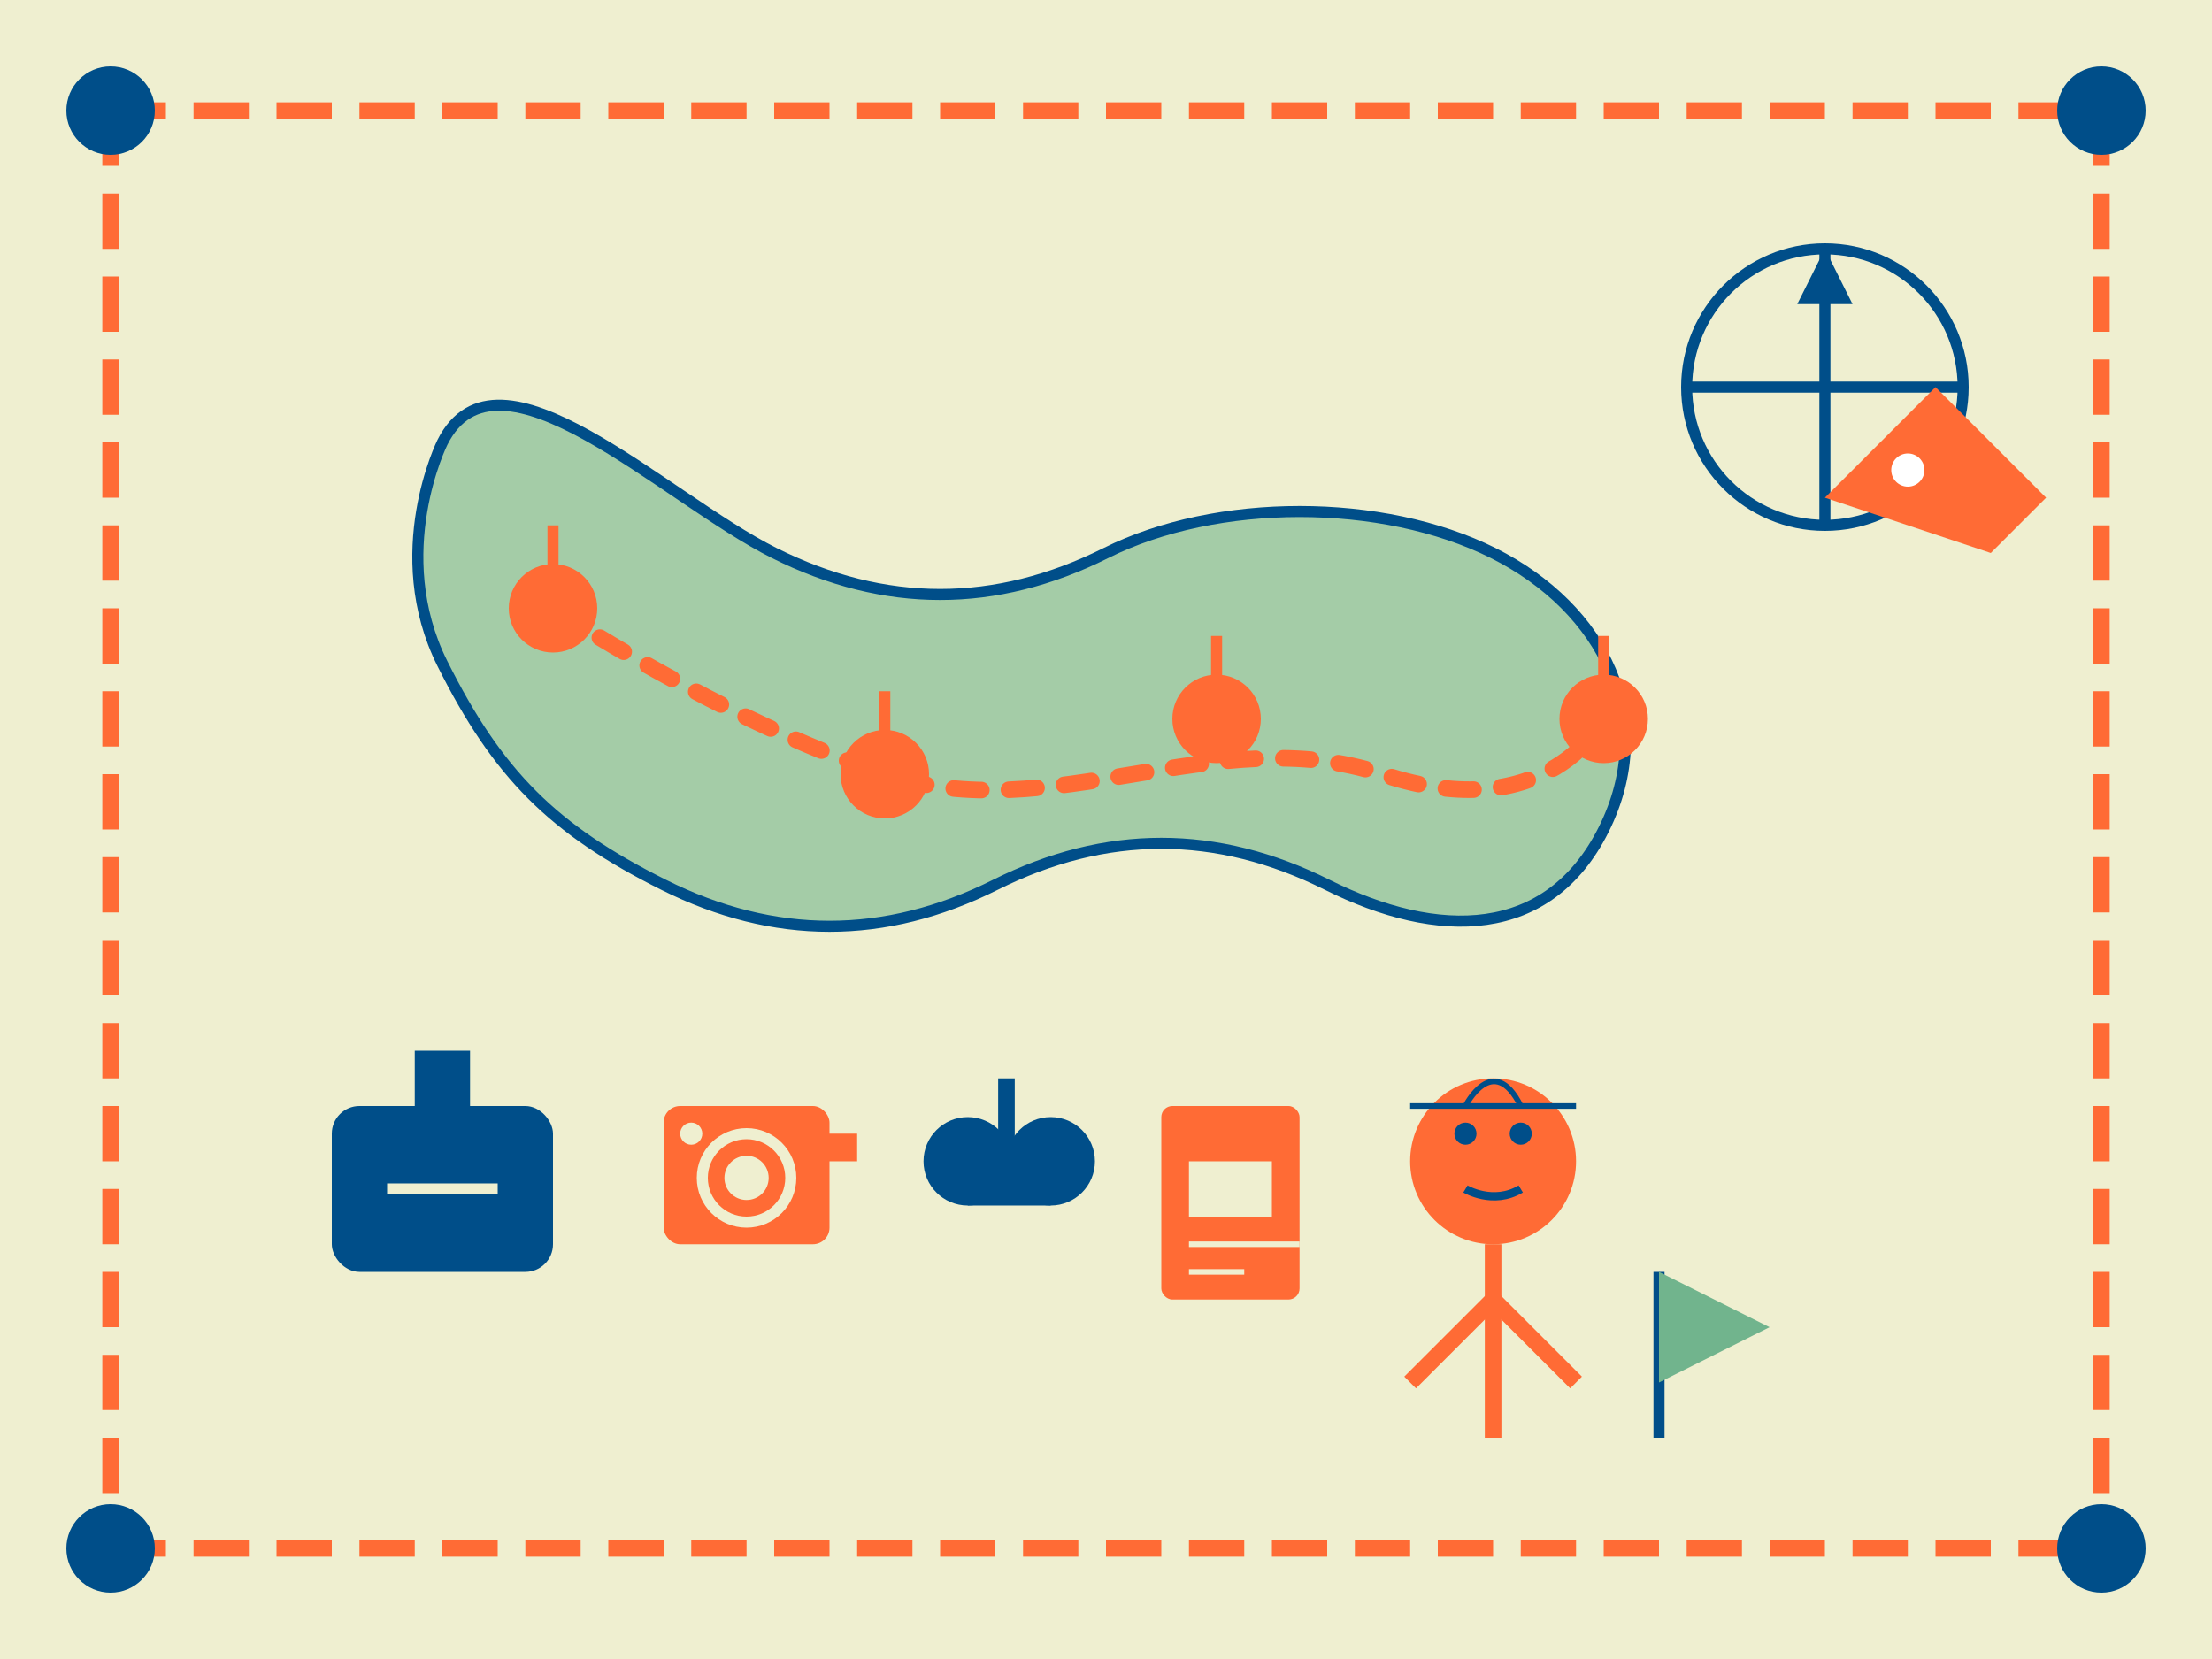<svg width="400" height="300" viewBox="0 0 400 300" fill="none" xmlns="http://www.w3.org/2000/svg">
  <rect width="400" height="300" fill="#EFEFD0"/>
  
  <!-- Australian Travel Map with Route -->
  <path d="M80 80C80 80 70 100 80 120C90 140 100 150 120 160C140 170 160 170 180 160C200 150 220 150 240 160C260 170 280 170 290 150C300 130 290 110 270 100C250 90 220 90 200 100C180 110 160 110 140 100C120 90 90 60 80 80Z" fill="#71B48D" fill-opacity="0.6" stroke="#004E89" stroke-width="2"/>
  
  <!-- Route Path -->
  <path d="M100 110C100 110 130 130 160 140C190 150 220 130 250 140C280 150 290 130 290 130" stroke="#FF6B35" stroke-width="3" stroke-dasharray="5 5" stroke-linecap="round"/>
  
  <!-- Location Markers -->
  <circle cx="100" cy="110" r="8" fill="#FF6B35"/>
  <path d="M100 110L100 95" stroke="#FF6B35" stroke-width="2"/>
  
  <circle cx="160" cy="140" r="8" fill="#FF6B35"/>
  <path d="M160 140L160 125" stroke="#FF6B35" stroke-width="2"/>
  
  <circle cx="220" cy="130" r="8" fill="#FF6B35"/>
  <path d="M220 130L220 115" stroke="#FF6B35" stroke-width="2"/>
  
  <circle cx="290" cy="130" r="8" fill="#FF6B35"/>
  <path d="M290 130L290 115" stroke="#FF6B35" stroke-width="2"/>
  
  <!-- Compass -->
  <circle cx="330" cy="70" r="25" stroke="#004E89" stroke-width="2" fill="none"/>
  <path d="M330 45L330 95" stroke="#004E89" stroke-width="2"/>
  <path d="M305 70L355 70" stroke="#004E89" stroke-width="2"/>
  <path d="M330 45L335 55L325 55L330 45Z" fill="#004E89"/>
  
  <!-- Travel Elements -->
  <!-- Suitcase -->
  <rect x="60" y="200" width="40" height="30" rx="5" fill="#004E89"/>
  <rect x="75" y="190" width="10" height="10" fill="#004E89"/>
  <path d="M70 215H90" stroke="#EFEFD0" stroke-width="2"/>
  
  <!-- Camera -->
  <rect x="120" y="200" width="30" height="25" rx="3" fill="#FF6B35"/>
  <circle cx="135" cy="213" r="8" stroke="#EFEFD0" stroke-width="2" fill="none"/>
  <circle cx="135" cy="213" r="4" fill="#EFEFD0"/>
  <rect x="145" y="205" width="10" height="5" fill="#FF6B35"/>
  <circle cx="125" cy="205" r="2" fill="#EFEFD0"/>
  
  <!-- Binoculars -->
  <circle cx="175" cy="210" r="8" fill="#004E89"/>
  <circle cx="190" cy="210" r="8" fill="#004E89"/>
  <rect x="175" y="210" width="15" height="8" fill="#004E89"/>
  <path d="M182 195L182 210" stroke="#004E89" stroke-width="3"/>
  
  <!-- Passport -->
  <rect x="210" y="200" width="25" height="35" rx="2" fill="#FF6B35"/>
  <rect x="215" y="210" width="15" height="10" fill="#EFEFD0"/>
  <path d="M215 225H235" stroke="#EFEFD0" stroke-width="1"/>
  <path d="M215 230H225" stroke="#EFEFD0" stroke-width="1"/>
  
  <!-- Tour Guide Character -->
  <circle cx="270" cy="210" r="15" fill="#FF6B35"/>
  <path d="M270 225L270 260" stroke="#FF6B35" stroke-width="3"/>
  <path d="M270 235L255 250" stroke="#FF6B35" stroke-width="3"/>
  <path d="M270 235L285 250" stroke="#FF6B35" stroke-width="3"/>
  <circle cx="265" cy="205" r="2" fill="#004E89"/>
  <circle cx="275" cy="205" r="2" fill="#004E89"/>
  <path d="M265 215C265 215 270 218 275 215" stroke="#004E89" stroke-width="1.5"/>
  
  <!-- Tour Guide Hat -->
  <path d="M255 200L285 200" stroke="#004E89" stroke-width="1"/>
  <path d="M265 200C265 200 270 190 275 200" stroke="#004E89" stroke-width="1" fill="none"/>
  
  <!-- Tour Guide Flag -->
  <line x1="300" y1="230" x2="300" y2="260" stroke="#004E89" stroke-width="2"/>
  <path d="M300 230L320 240L300 250" fill="#71B48D"/>
  
  <!-- Airplane -->
  <path d="M350 70L330 90L360 100L370 90L350 70Z" fill="#FF6B35"/>
  <circle cx="345" cy="85" r="3" fill="white"/>
  
  <!-- Retro Decorative Elements -->
  <path d="M20 20L380 20" stroke="#FF6B35" stroke-width="3" stroke-dasharray="10 5"/>
  <path d="M20 280L380 280" stroke="#FF6B35" stroke-width="3" stroke-dasharray="10 5"/>
  <path d="M20 20L20 280" stroke="#FF6B35" stroke-width="3" stroke-dasharray="10 5"/>
  <path d="M380 20L380 280" stroke="#FF6B35" stroke-width="3" stroke-dasharray="10 5"/>
  
  <circle cx="20" cy="20" r="8" fill="#004E89"/>
  <circle cx="380" cy="20" r="8" fill="#004E89"/>
  <circle cx="20" cy="280" r="8" fill="#004E89"/>
  <circle cx="380" cy="280" r="8" fill="#004E89"/>
</svg>
